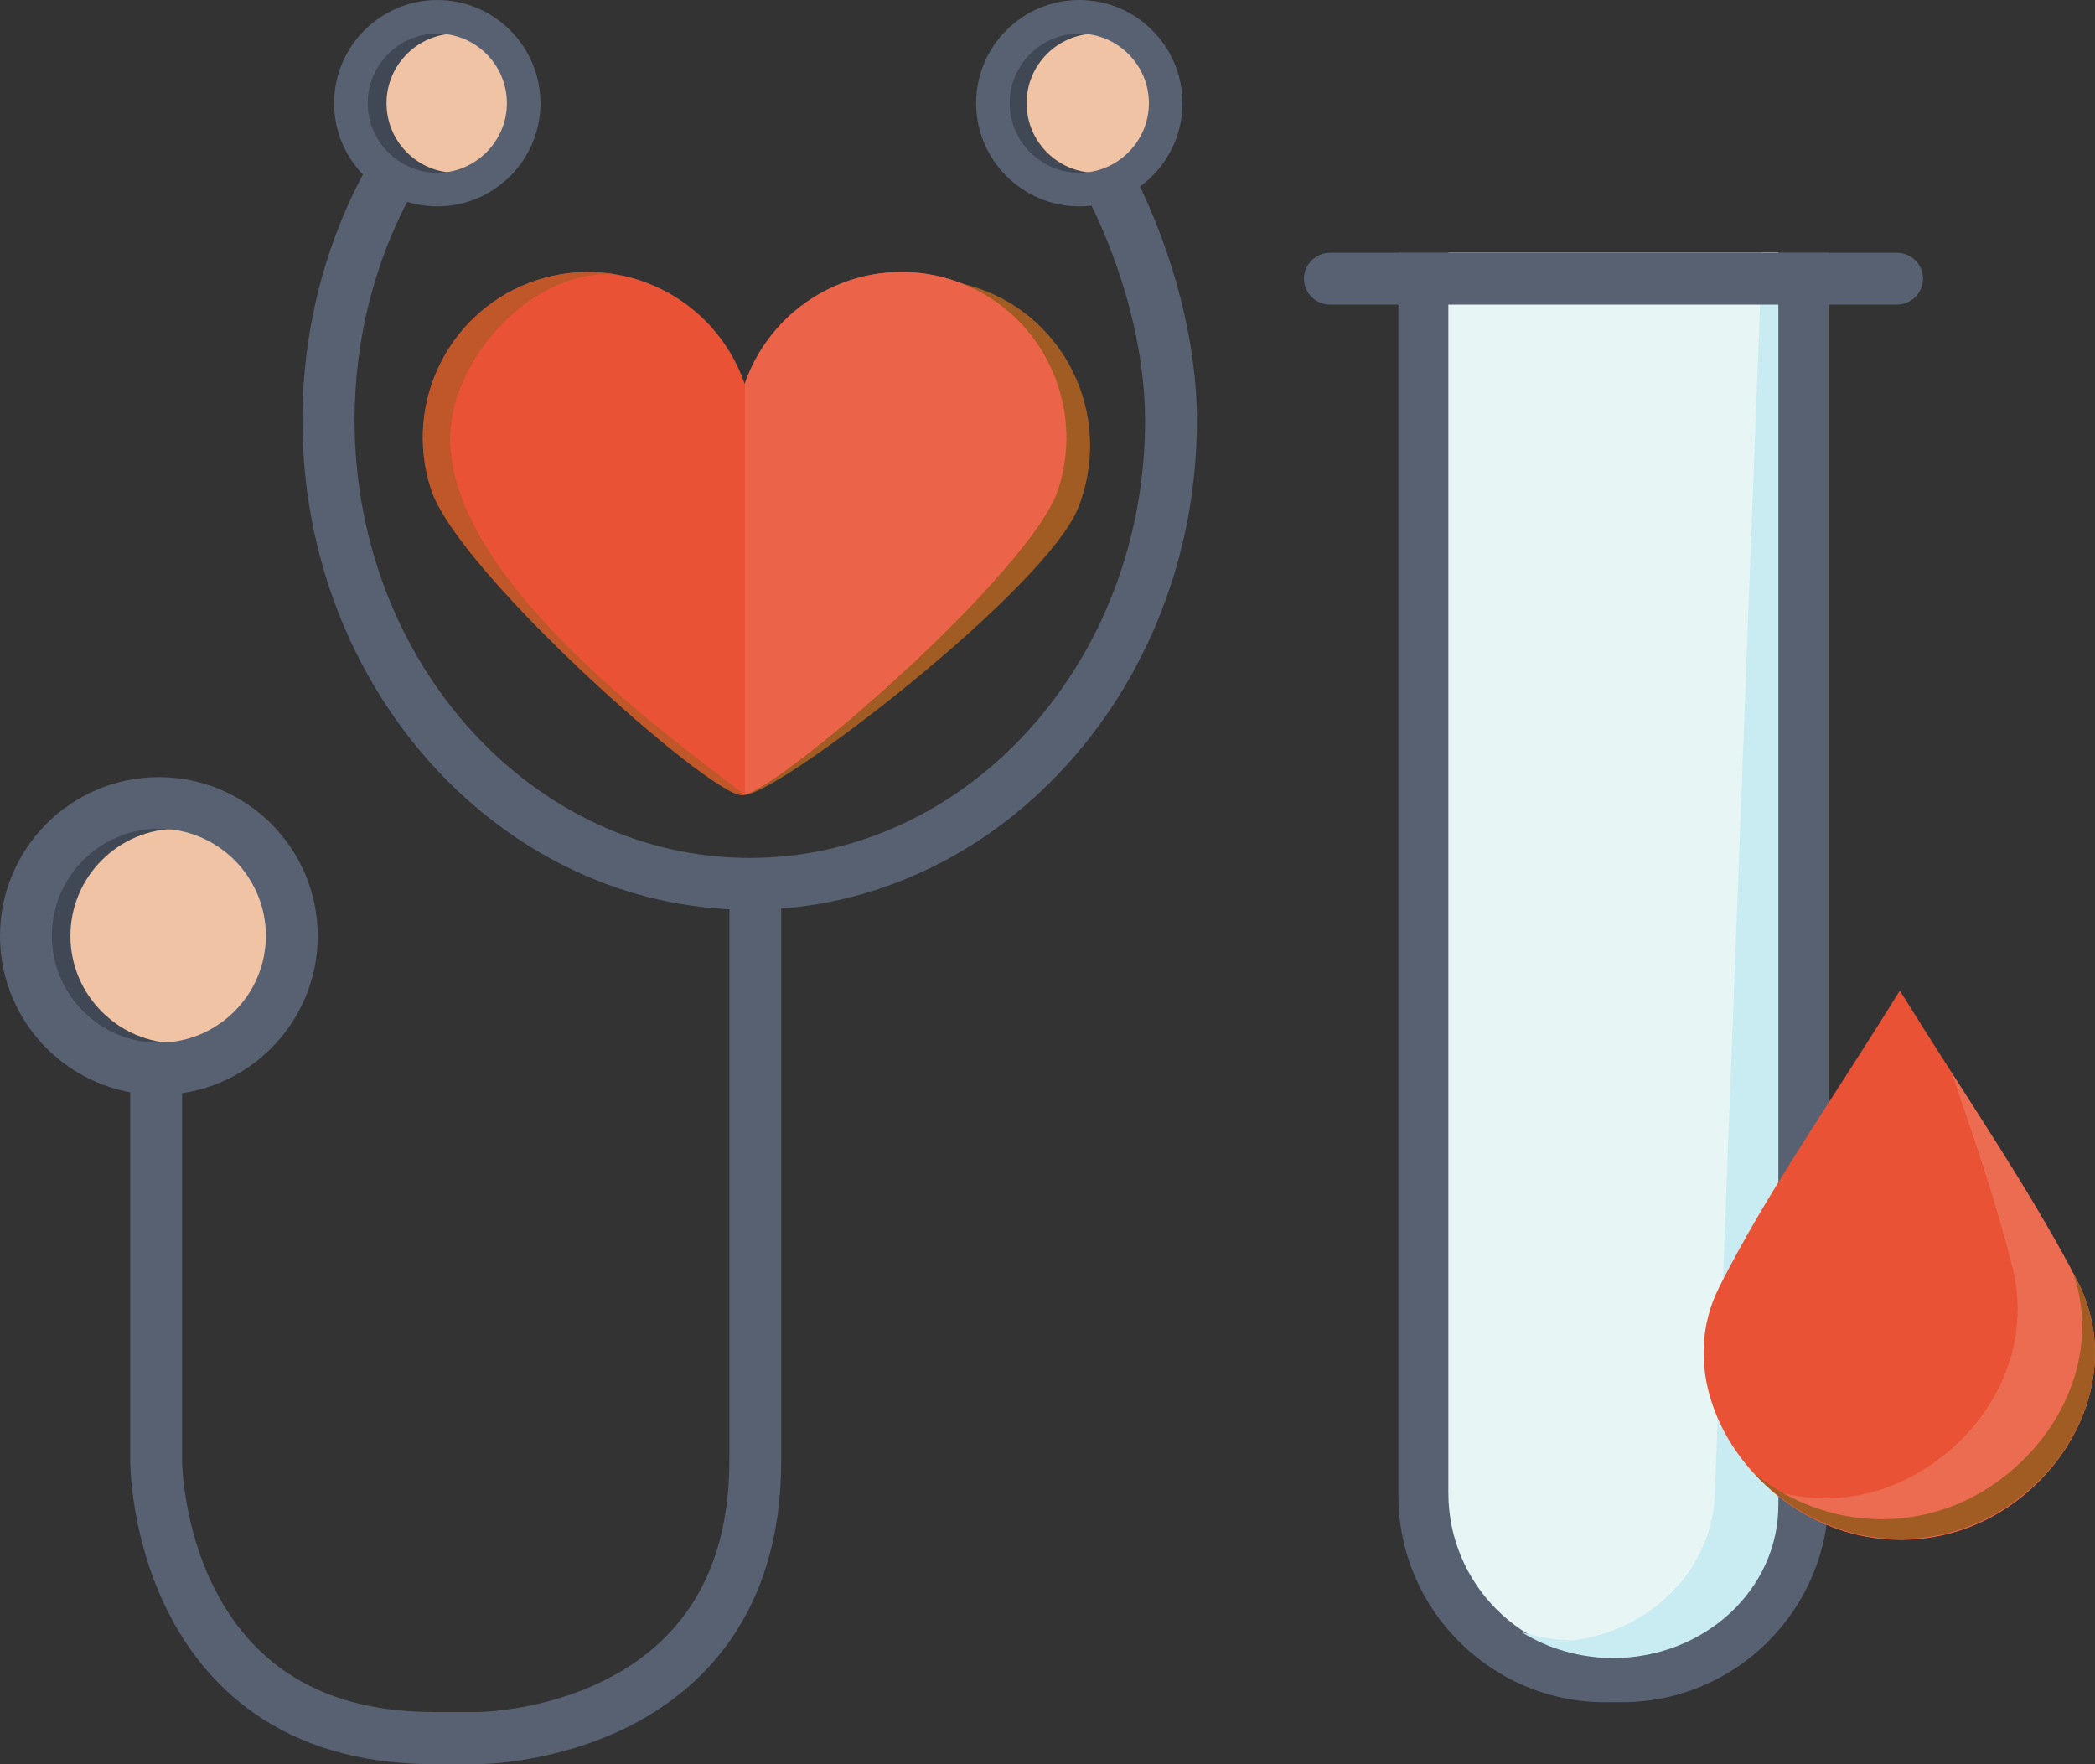 <?xml version="1.0" encoding="utf-8"?>
<!-- Generator: Adobe Illustrator 24.2.3, SVG Export Plug-In . SVG Version: 6.00 Build 0)  -->
<svg version="1.1" id="Ebene_1" xmlns="http://www.w3.org/2000/svg" xmlns:xlink="http://www.w3.org/1999/xlink" x="0px" y="0px"
	 viewBox="0 0 767.5 646.3" style="enable-background:new 0 0 767.5 646.3;" xml:space="preserve">
<rect x="0" y="0" width="767.5" height="646.3" fill="#333333" stroke="none"/>
<style type="text/css">
	.st0{fill:#586172;}
	.st1{fill:#F0C3A4;}
	.st2{fill:#404856;}
	.st3{fill:#A05C22;}
	.st4{fill:#E95234;}
	.st5{opacity:0.57;fill:#A05C22;}
	.st6{fill:#EB6348;}
	.st7{fill:#E7F5F5;}
	.st8{fill:#C8ECF1;}
	.st9{fill:#EC6C52;}
</style>
<g>
	<path class="st0" d="M274.6,333.3c-90.3,0-163.8-80.4-163.8-179.3c0-32.6,8.1-64.5,23.3-92.2l16.7,9.1
		c-13.7,25-20.9,53.7-20.9,83.1c0,88.4,64.9,160.3,144.8,160.3c79.8,0,144.8-71.9,144.8-160.3c0-25.3-7.6-54.8-20.8-81.1l17-8.5
		c14.5,28.8,22.8,61.5,22.8,89.6C438.4,252.9,364.9,333.3,274.6,333.3z"/>
	<path class="st0" d="M175.1,646.3h-16.2c-57.4,0-84.7-30.5-97.5-56.1c-13.6-27.1-13.7-54-13.7-55.1V393.3h19v141.8
		c0,0.2,0.2,24,12,47.1c15.2,29.9,42.2,45,80.2,45h16.2c0.2,0,24-0.2,47.1-12c29.9-15.2,45-42.2,45-80.2V323.8h19v211.3
		c0,57.4-30.5,84.7-56.1,97.5C203.1,646.1,176.3,646.3,175.1,646.3z"/>
	<g>
		<path class="st1" d="M58.2,391.6c26.9,0,48.7-21.8,48.7-48.7c0-26.9-21.8-48.7-48.7-48.7S9.5,316,9.5,342.9
			C9.5,369.8,31.3,391.6,58.2,391.6"/>
		<path class="st2" d="M106.9,342.9c0-26.9-21.8-48.7-48.7-48.7c-26.9,0-48.7,21.8-48.7,48.7c0,26.9,21.8,48.7,48.7,48.7
			C85.1,391.6,106.9,369.8,106.9,342.9z M25.8,342.9c0-21.7,17.6-39.3,39.3-39.3s39.3,17.6,39.3,39.3c0,21.7-17.6,39.3-39.3,39.3
			S25.8,364.5,25.8,342.9z"/>
		<path class="st0" d="M58.2,401.1C26.1,401.1,0,375,0,342.9c0-32.1,26.1-58.2,58.2-58.2s58.2,26.1,58.2,58.2
			C116.4,375,90.3,401.1,58.2,401.1z M58.2,303.6c-21.6,0-39.2,17.6-39.2,39.2c0,21.6,17.6,39.2,39.2,39.2s39.2-17.6,39.2-39.2
			C97.4,321.2,79.8,303.6,58.2,303.6z"/>
	</g>
	<g>
		<path class="st1" d="M160.2,69.5c17.5,0,31.7-14.2,31.7-31.7c0-17.5-14.2-31.7-31.7-31.7s-31.7,14.2-31.7,31.7
			C128.6,55.3,142.7,69.5,160.2,69.5"/>
		<path class="st2" d="M189.3,50.4c-4.4,7.7-12.7,12.9-22.2,12.9c-14.1,0-25.5-11.4-25.5-25.5s11.5-25.5,25.5-25.5
			c9.5,0,17.8,5.2,22.2,12.9c-4.9-11.2-16-19-29-19c-11.8,0-22.1,6.5-27.6,16.1c-2.2,4.8-3.4,10-3.4,15.6c0,5.6,1.2,10.8,3.4,15.6
			c5.4,9.6,15.7,16.1,27.6,16.1C173.2,69.5,184.4,61.6,189.3,50.4z"/>
		<path class="st0" d="M160.2,75.6c-20.8,0-37.8-17-37.8-37.8S139.4,0,160.2,0S198,17,198,37.8S181.1,75.6,160.2,75.6z M160.2,12.3
			c-14.1,0-25.5,11.5-25.5,25.5s11.5,25.5,25.5,25.5s25.5-11.5,25.5-25.5S174.3,12.3,160.2,12.3z"/>
	</g>
	<g>
		<path class="st1" d="M395.4,69.5c17.5,0,31.7-14.2,31.7-31.7c0-17.5-14.2-31.7-31.7-31.7c-17.5,0-31.7,14.2-31.7,31.7
			C363.7,55.3,377.9,69.5,395.4,69.5"/>
		<path class="st2" d="M426.9,40.9c-1.5,12.6-12.3,22.4-25.3,22.4c-14.1,0-25.5-11.4-25.5-25.5s11.4-25.5,25.5-25.5
			c13,0,23.8,9.8,25.3,22.4c-1.6-16-15.1-28.5-31.5-28.5c-16.2,0-29.6,12.2-31.4,27.9c-0.1,1.2-0.2,2.5-0.2,3.8s0.1,2.5,0.2,3.8
			c1.9,15.7,15.2,27.9,31.4,27.9C411.8,69.5,425.3,56.9,426.9,40.9z"/>
		<path class="st0" d="M395.4,75.6c-20.8,0-37.8-17-37.8-37.8S374.5,0,395.4,0s37.8,17,37.8,37.8S416.2,75.6,395.4,75.6z
			 M395.4,12.3c-14.1,0-25.5,11.5-25.5,25.5s11.5,25.5,25.5,25.5s25.5-11.5,25.5-25.5S409.4,12.3,395.4,12.3z"/>
	</g>
</g>
<g id="Herz_1_">
	<path class="st3" d="M165.7,171.8c8,31.2,95,118.7,106.8,119.4c11.8,0.7,110.8-75.3,122.6-105.4c12.3-31.5-2.9-66.9-34-79.2
		c-30.8-12.2-65.6,2.9-78.3,33.5"/>
	<path class="st4" d="M348.9,102.6c-31.5-10.2-65.3,6.8-76.1,38c-10.8-31.3-44.6-48.2-76.1-38c-31.8,10.4-49.2,44.6-38.8,76.6
		c9.9,30.5,102.1,112.1,113.8,112.1s106-81.5,115.9-112.1C398,147.2,380.6,112.9,348.9,102.6"/>
	<path class="st5" d="M271.7,291.2c0.3,0,0.6-0.1,1-0.1c-2.5-2-5.5-4.2-9-6.9C233.3,261,162.1,206.5,165,157.9
		c0.9-15.1,9.9-31.7,23.4-43.4c11.1-9.6,23.9-14.5,36.2-14.1c-3-0.5-6.1-0.7-9.3-0.7c-6.2,0-12.5,1-18.6,3
		c-31.8,10.4-49.2,44.6-38.8,76.6C167.8,209.7,259.9,291.2,271.7,291.2z"/>
	<path class="st6" d="M348.9,102.6c-31.4-10.2-65.1,6.8-76,37.9v150.6c15.6-4.1,105.1-82.1,114.8-111.9
		C398,147.2,380.6,112.9,348.9,102.6z"/>
</g>
<g id="Reagenzglas">
	<path class="st0" d="M594.2,623.6h-6.2c-41.7,0-75.7-34-75.7-75.7V92.6h157.6v455.3C669.9,589.7,635.9,623.6,594.2,623.6z
		 M531.2,111.6v436.3c0,31.3,25.4,56.7,56.7,56.7h6.2c31.3,0,56.7-25.4,56.7-56.7V111.6H531.2z"/>
	<path class="st7" d="M530.6,92.6v454.3c0,33.4,27,60.4,60.4,60.4c33.4,0,60.4-27.1,60.4-60.4V92.6H530.6z"/>
	<path class="st8" d="M651.5,551.4V92.6h-6l-17.2,452.9c0,28.1-22.4,51.4-51.5,55.4c0,0,0,0,0.1,0l-0.2,0c-2.9,0.4-5.8,0.6-8.8,0.6
		l8.8-0.6c0,0,0.1,0,0.1,0c-6.8,0-13.3-1.1-19.4-3c9.6,6,21.2,9.5,33.6,9.5C624.4,607.4,651.5,582.3,651.5,551.4"/>
	<path class="st0" d="M694.9,111.6H487.2c-5.2,0-9.5-4.3-9.5-9.5s4.3-9.5,9.5-9.5h207.8c5.2,0,9.5,4.3,9.5,9.5
		S700.2,111.6,694.9,111.6z"/>
</g>
<g id="Tropfen">
	<path class="st4" d="M696,362.9c-25.6,41.4-48.6,73.7-66.2,108.7c-13.9,27.6-1,60.1,24.5,78.7c26.1,18.9,60.5,18.4,85.6-1.3
		c24.8-19.5,35.5-52,21-79.9C743.3,435.1,721.2,403.5,696,362.9"/>
	<path class="st9" d="M760.9,469c-13.1-25-28.5-48.8-45.9-76c8.6,25,16.4,48,22.3,71.4c7.8,31.1-9.4,61.9-37.2,76.6
		c-16.6,8.8-35,10.1-51.5,4.7c1.8,1.6,3.7,3.1,5.7,4.5c26.1,18.9,60.5,18.4,85.6-1.3C764.7,529.5,775.5,496.9,760.9,469"/>
	<path class="st3" d="M760.9,469c-0.4-0.9-0.9-1.7-1.4-2.6c9.4,26.8-1.9,56.3-25.2,74.5c-25.9,20.4-61.5,20.9-88.5,1.3
		c-1.1-0.8-2.1-1.6-3.2-2.5c3.5,3.8,7.4,7.3,11.6,10.3c26.1,18.9,60.5,18.4,85.6-1.3C764.7,529.5,775.5,496.9,760.9,469"/>
</g>
</svg>
